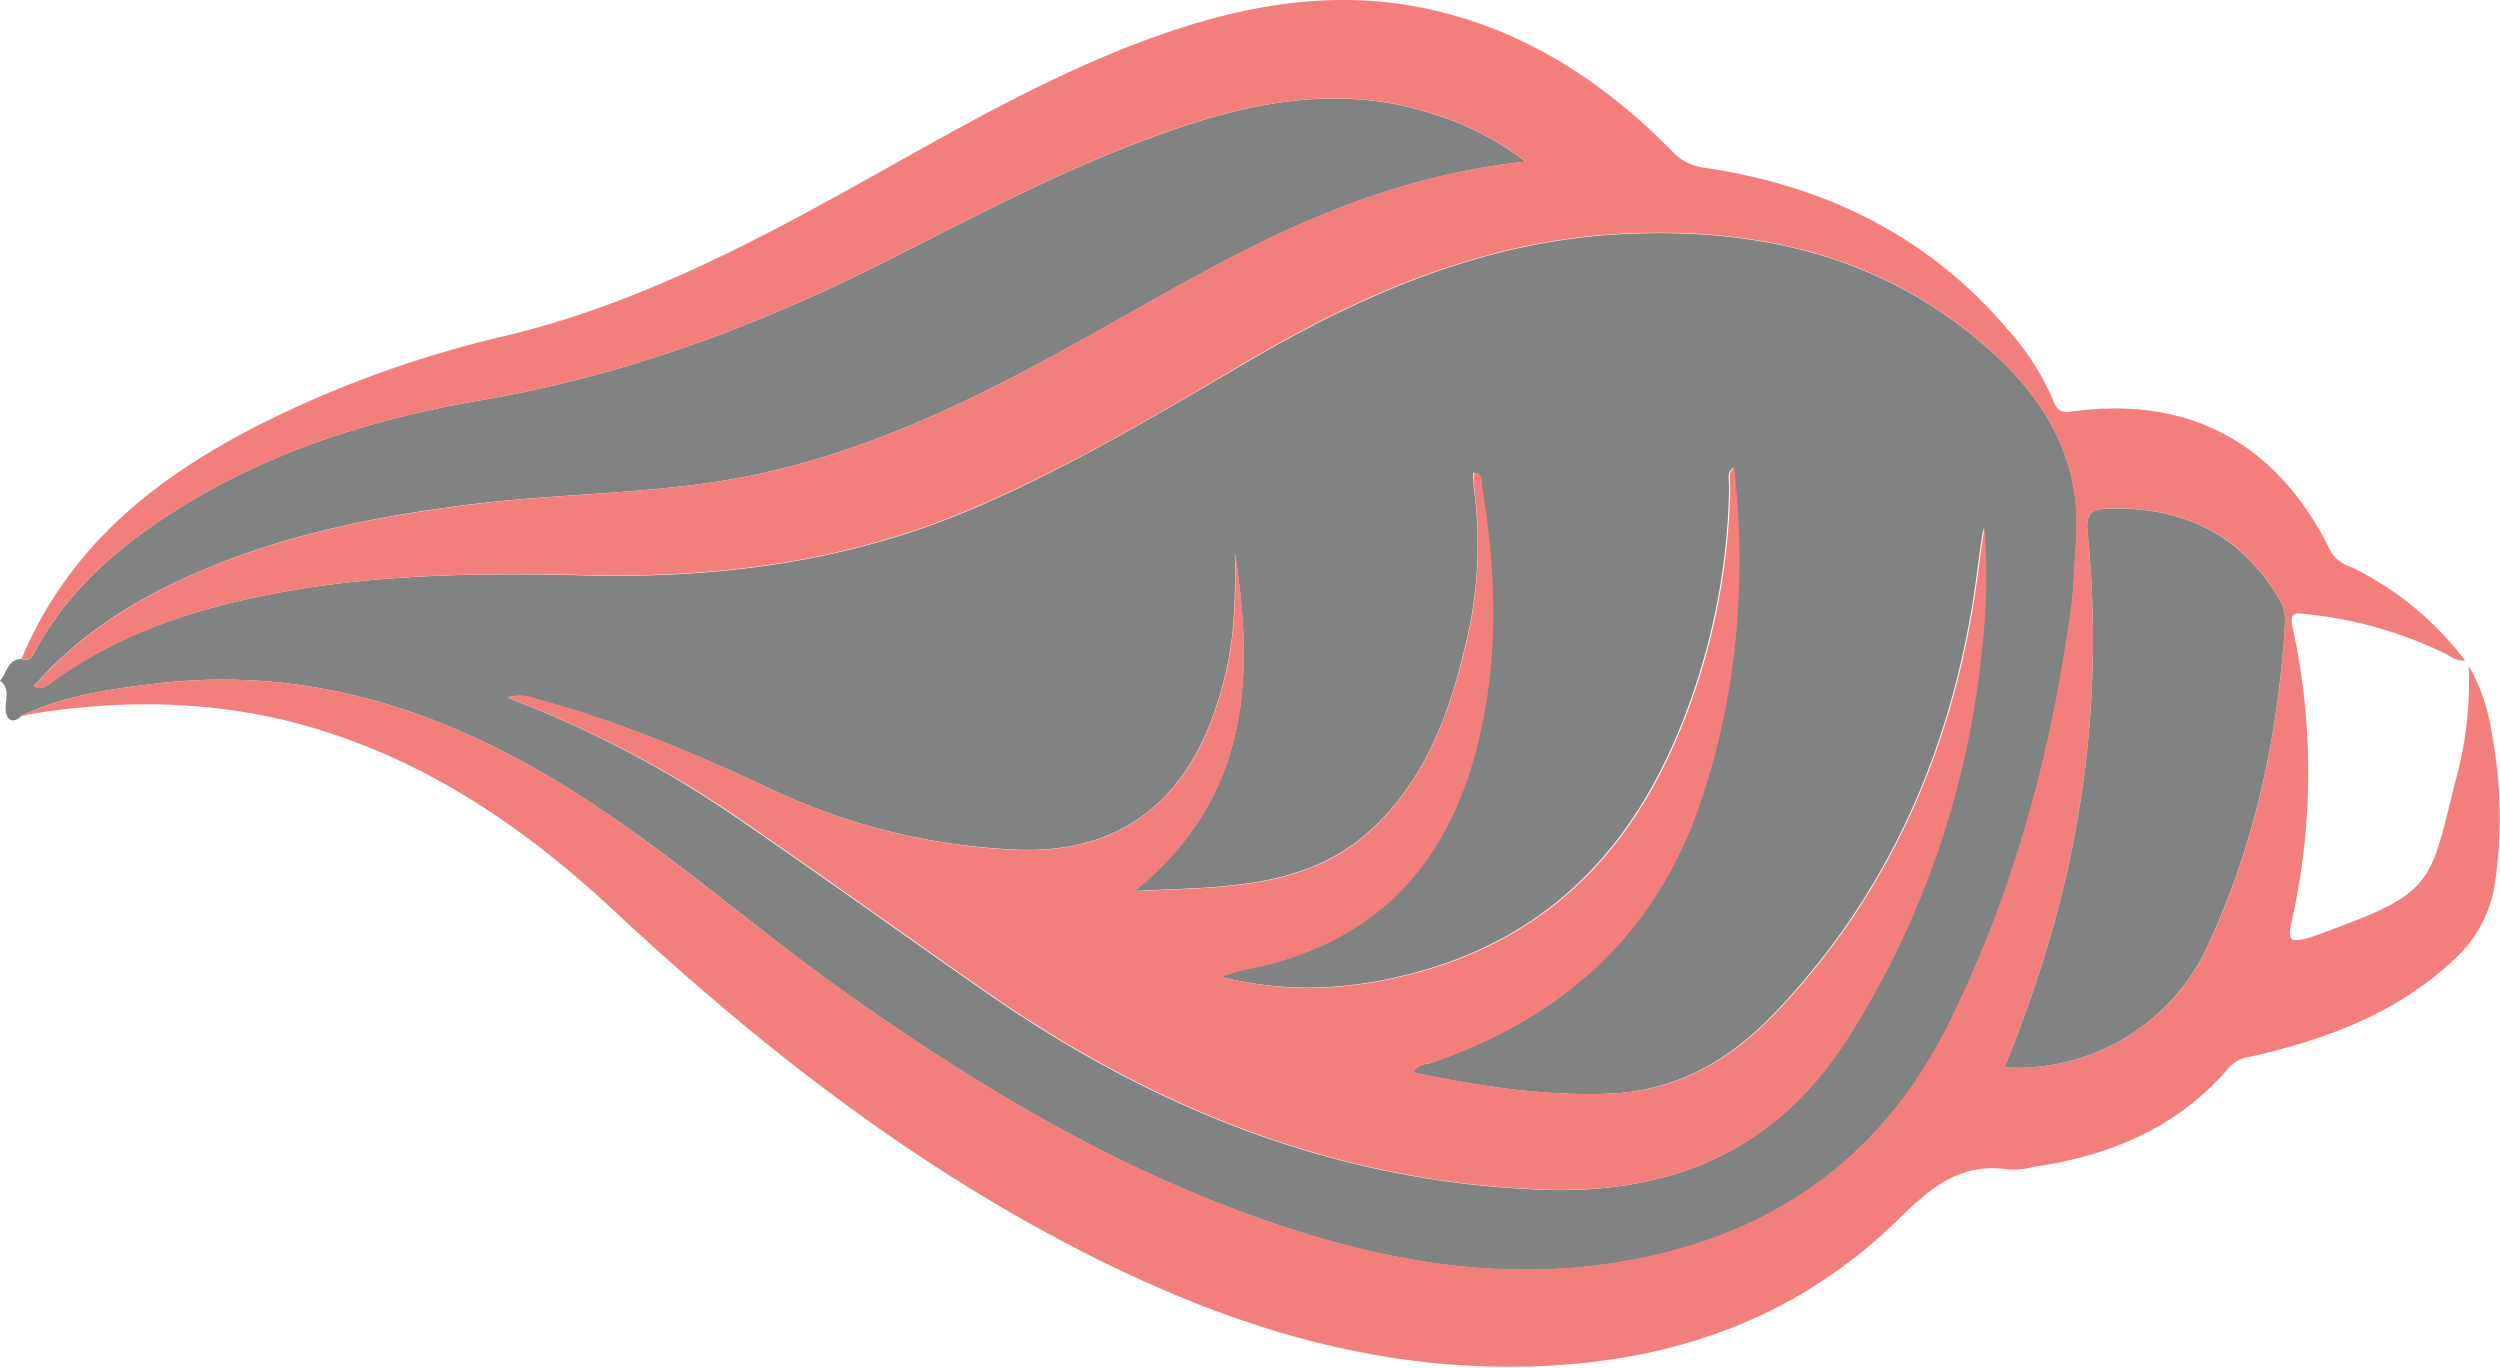 <svg xmlns="http://www.w3.org/2000/svg" viewBox="0 0 325.84 178.25"><defs><style>.cls-1{fill:#818282;}.cls-2{fill:#f37f7d;}</style></defs><title>Asset 1</title><g id="Layer_2" data-name="Layer 2"><g id="Layer_1-2" data-name="Layer 1"><path class="cls-1" d="M2.78,93.32c-.57.63-1.43.81-1.8.14C.17,92,1.73,90,0,88.71c.93-.95.94-2.8,2.8-2.83,1.21.44,1.49-.5,1.91-1.27,3.76-6.8,9.2-12,15.55-16.35C33,59.53,47.46,54.77,62.49,52.2,81.32,49,98.86,42.47,115.8,33.89c12.81-6.49,25.53-13.25,39.26-17.7,10.42-3.37,21-4.83,31.68-1.35a38.53,38.53,0,0,1,12.12,6.23c-12.27,1.31-23.22,5.07-33.77,10.17C153.88,36.67,143.34,43.3,132.3,49,120.75,55,108.83,60,96,62.35c-11.4,2.06-23,1.95-34.49,3.37-12.3,1.53-24.37,3.91-35.81,8.9C17.59,78.13,10.27,82.7,4.4,89.44c1.12.56,1.78-.12,2.49-.63C14.64,83.2,23.39,80,32.65,78,47.1,74.8,61.75,74.65,76.42,75c17.41.41,34.3-1.8,50.45-8.72,12.21-5.23,23.59-12,35-18.7,15.51-9.18,31.69-16.26,50-17.09,17.94-.81,34.34,3.13,48,15.61,7.21,6.61,11.48,14.47,10.73,24.54-.23,3-.26,6-.67,9-2.59,18.72-7.48,36.82-15.89,53.78-9.18,18.51-24.57,28.59-44.84,31.38-13.91,1.92-27.43-.26-40.67-4.51-21-6.72-39.67-17.75-57.56-30.36-11.4-8-21.87-17.32-33.5-25C60.1,93.37,41.46,86.59,20.29,89.1,14.3,89.81,8.31,90.67,2.78,93.32Zm63.35-2.39a140.36,140.36,0,0,1,29.46,15.36c11,7.52,21.81,15.31,32.74,22.93,21.82,15.21,45.66,24.84,72.53,25.84,16.93.63,30.64-5,40-19.91a115.75,115.75,0,0,0,17.31-50.3,83.77,83.77,0,0,0,.35-16.07c-.56,3.21-.87,6.45-1.39,9.65-3.28,20.17-11.24,38.09-25.37,53.12-6.06,6.46-13,10.64-22.09,11-8.64.32-17.07-1-25.53-2.77.61-1.19,1.74-1,2.6-1.34,17.66-6.12,29.86-17.58,35.39-35.74a96.19,96.19,0,0,0,4.09-20.74,109.45,109.45,0,0,0-.32-21c-.89.65-.52,1.65-.53,2.51A87,87,0,0,1,220,92.19c-6.1,16.68-16.59,29-34.16,34.18-8.81,2.6-17.72,3.23-26.76.93a23.71,23.71,0,0,1,3.93-1.11c15.36-3.17,24.84-12.54,29-27.5,3.28-11.64,3-23.38,1.05-35.17-.11-.64.34-1.67-1-1.93A5.3,5.3,0,0,0,192,62.9a54.89,54.89,0,0,1-1.21,22c-1.94,8.13-4.87,15.86-10.81,22-8.81,9.18-20.36,8.62-32.12,9.22,14.88-12,15.69-27.56,13.08-44.07a88.17,88.17,0,0,1-.26,10,45.65,45.65,0,0,1-2.09,9.8c-4.11,12.9-13.05,19.59-26.54,18.87A82.83,82.83,0,0,1,101,103.09C90.74,98.26,80.36,93.89,69.41,91A5,5,0,0,0,66.13,90.93Z"/><path class="cls-2" d="M2.78,93.32c5.53-2.65,11.52-3.51,17.51-4.22,21.17-2.51,39.81,4.27,57.13,15.78,11.63,7.72,22.1,17,33.5,25,17.89,12.61,36.59,23.64,57.56,30.36,13.24,4.25,26.76,6.43,40.67,4.51,20.27-2.79,35.66-12.87,44.84-31.38,8.41-17,13.3-35.06,15.89-53.78.41-3,.44-6,.67-9,.75-10.07-3.52-17.93-10.73-24.54-13.62-12.48-30-16.42-48-15.61-18.34.83-34.52,7.91-50,17.09-11.37,6.74-22.75,13.47-35,18.7-16.15,6.92-33,9.13-50.45,8.72C61.75,74.65,47.1,74.8,32.65,78c-9.26,2-18,5.24-25.76,10.85-.71.51-1.37,1.19-2.49.63,5.87-6.74,13.19-11.31,21.25-14.82,11.44-5,23.51-7.37,35.81-8.9C72.93,64.3,84.55,64.41,96,62.35,108.83,60,120.75,55,132.3,49c11-5.72,21.58-12.35,32.79-17.78,10.55-5.1,21.5-8.86,33.77-10.17a38.53,38.53,0,0,0-12.12-6.23c-10.71-3.48-21.26-2-31.68,1.35-13.73,4.45-26.45,11.21-39.26,17.7C98.86,42.47,81.32,49,62.49,52.2c-15,2.57-29.45,7.33-42.23,16.06C13.91,72.59,8.47,77.81,4.71,84.61c-.42.77-.7,1.71-1.91,1.27C10.09,68.49,24.61,59.21,40.94,52A145.64,145.64,0,0,1,65.77,43.8C82,39.94,96.64,32.45,111.08,24.43c12.18-6.75,24.18-13.88,37.26-18.83,11.36-4.31,23-6.92,35.24-4.91C197.3,3,208.37,10,217.94,19.72A6.74,6.74,0,0,0,222,21.84c15.76,2.3,29.29,8.85,39.73,21.16a33.86,33.86,0,0,1,5.94,9.33c.48,1.2,1,1.49,2.33,1.31,15.36-2.11,26.86,4.09,33.78,18.23a4.49,4.49,0,0,0,2.6,2,41,41,0,0,1,14.89,12.2c-1.14.16-1.88-.54-2.68-.94a53.89,53.89,0,0,0-18-5.09c-1.52-.18-2.22-.26-1.77,1.77a88.7,88.7,0,0,1-.14,38.34c-.53,2.42-.17,2.74,2.17,2.1a4.13,4.13,0,0,0,.5-.15c15.82-5.72,15.2-6.23,18.6-20a48.09,48.09,0,0,0,1.81-15.31c2.26,3.89,2.89,7.56,3.41,11.26a58.26,58.26,0,0,1,0,17.14,16.73,16.73,0,0,1-5.45,10c-7.5,7-16.69,10.32-26.42,12.54a4.5,4.5,0,0,0-2.75,1.37c-6.7,7.9-15.59,11.55-25.58,13a10.67,10.67,0,0,1-3.15.33c-6.2-.94-10.07,2.24-14.32,6.42-14.31,14.08-32.16,19.49-51.91,19.28-20.55-.22-39.29-6.91-57.19-16.39-21.6-11.46-40.61-26.46-58.41-43.08-11-10.24-23.06-18.64-37.46-23.26-12.33-4-25-4.41-37.69-2.48Zm258.47,45.8a27.39,27.39,0,0,0,26.07-14.92c6.53-13.64,9.62-28.13,10.51-43.16a5.64,5.64,0,0,0-1.05-3.45c-5.07-8.24-12.62-11.64-22.1-11.3-2,.07-2.85.67-2.6,3a138.13,138.13,0,0,1-4.16,50.34A166.84,166.84,0,0,1,261.25,139.12Z"/><path class="cls-2" d="M66.13,90.93a5,5,0,0,1,3.28,0c11,2.94,21.33,7.31,31.56,12.14a82.83,82.83,0,0,0,31.11,7.68c13.49.72,22.43-6,26.54-18.87a45.65,45.65,0,0,0,2.09-9.8,88.17,88.17,0,0,0,.26-10c2.61,16.51,1.8,32.05-13.08,44.07,11.76-.6,23.31,0,32.12-9.22,5.94-6.19,8.87-13.92,10.81-22a54.89,54.89,0,0,0,1.21-22,5.3,5.3,0,0,1,.17-1.31c1.29.26.84,1.29,1,1.93,1.92,11.79,2.23,23.53-1.05,35.17-4.21,15-13.69,24.33-29,27.5a23.71,23.71,0,0,0-3.93,1.11c9,2.3,17.95,1.67,26.76-.93,17.57-5.19,28.06-17.5,34.16-34.18a87,87,0,0,0,5.37-28.77c0-.86-.36-1.86.53-2.51a109.45,109.45,0,0,1,.32,21,96.19,96.19,0,0,1-4.09,20.74c-5.53,18.16-17.73,29.62-35.39,35.74-.86.3-2,.15-2.6,1.34,8.46,1.8,16.89,3.09,25.53,2.77,9.06-.34,16-4.52,22.09-11,14.13-15,22.09-33,25.37-53.12.52-3.2.83-6.44,1.39-9.65a83.77,83.77,0,0,1-.35,16.07,115.75,115.75,0,0,1-17.31,50.3c-9.4,14.87-23.11,20.54-40,19.91-26.87-1-50.71-10.63-72.53-25.84-10.93-7.62-21.74-15.41-32.74-22.93A140.36,140.36,0,0,0,66.13,90.93Z"/><path class="cls-1" d="M261.25,139.12a166.84,166.84,0,0,0,6.67-19.47,138.13,138.13,0,0,0,4.16-50.34c-.25-2.35.62-3,2.6-3,9.48-.34,17,3.06,22.1,11.3A5.64,5.64,0,0,1,297.83,81c-.89,15-4,29.52-10.51,43.16A27.39,27.39,0,0,1,261.25,139.12Z"/></g></g></svg>